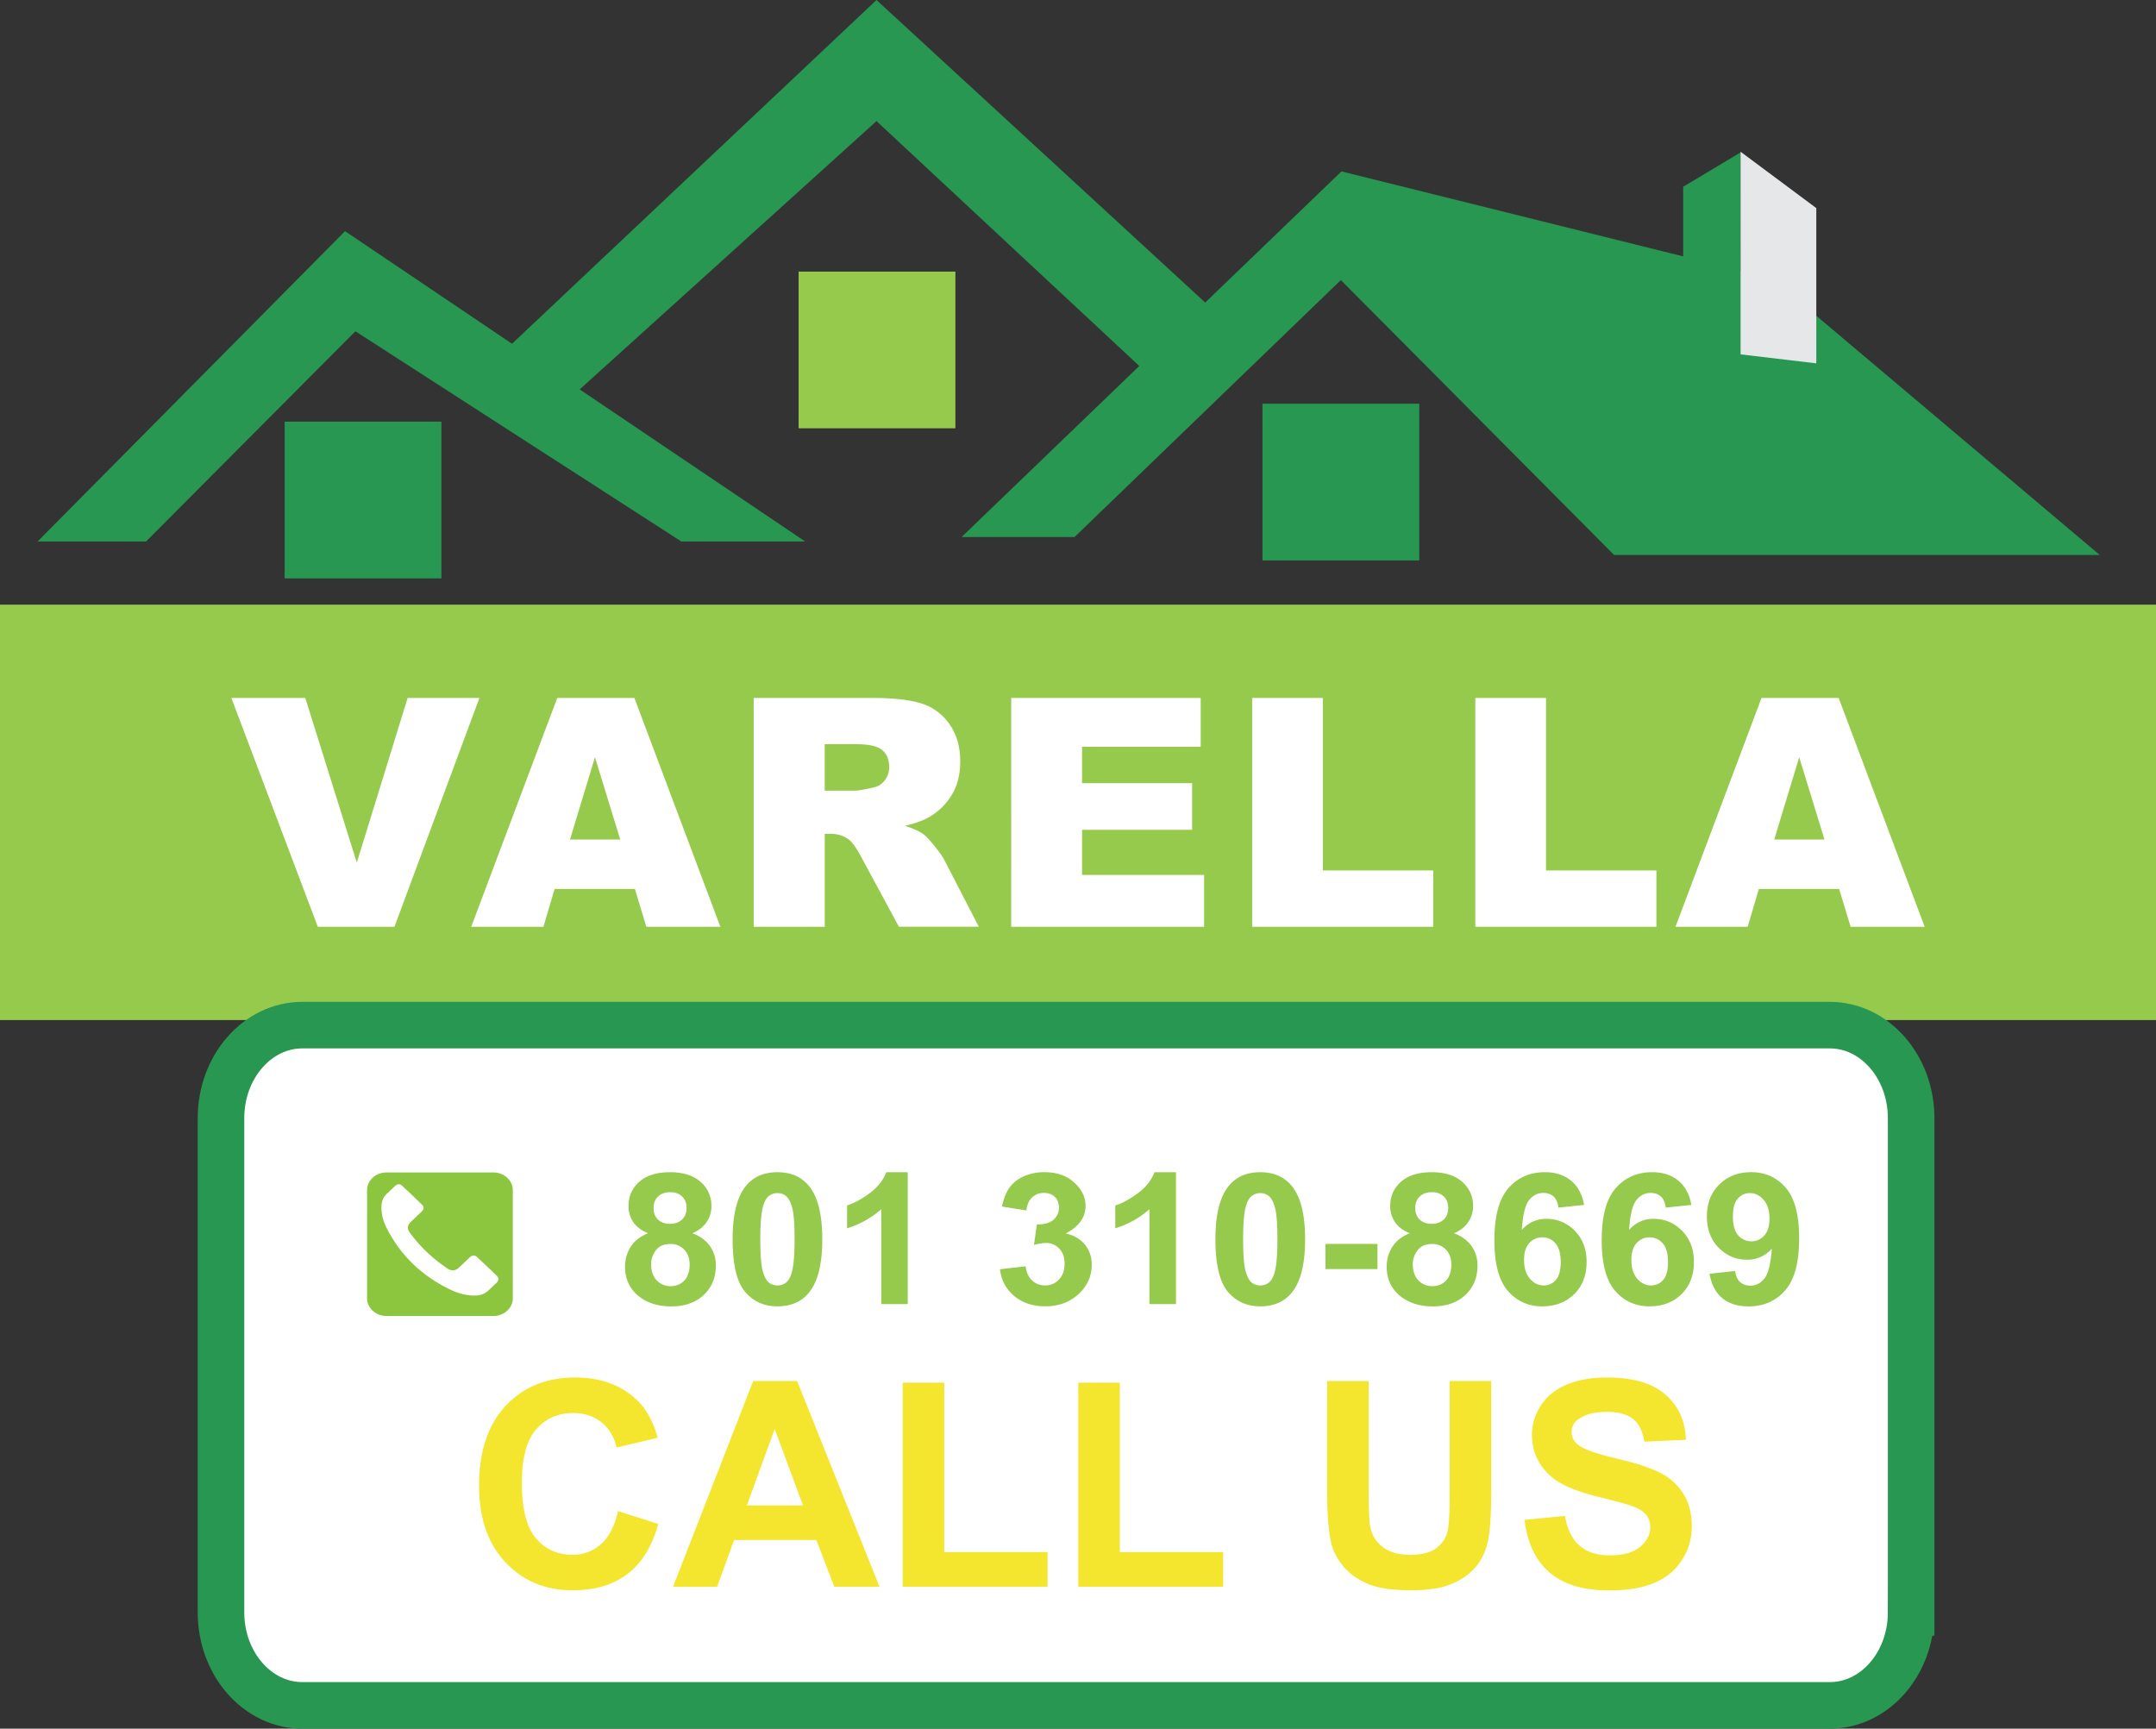 <svg xmlns="http://www.w3.org/2000/svg" viewBox="12.086 6.081 138.918 111.391"><rect x="12.086" y="6.081" width="138.918" height="111.391" fill="#333333" stroke="none"/><path fill="#8FC744" d="M122.702 18.32l-.049.092-.101-.018.047-.094z"/><path fill="#279751" d="M21.496 40.974l13.49-13.546 21.002 13.546h7.979L34.319 20.976 14.507 40.974z"/><path fill="#279751" d="M43.622 29.603l24.94-23.522 21.313 19.618-4.124 4.206-17.189-16.021L48.26 32.237z"/><path fill="#279751" d="M126.27 24.027l-27.749-6.902-24.475 23.559h7.278l17.158-16.555 17.604 17.713h31.295z"/><path fill="#279751" d="M124.256 15.888l-3.719 2.231v5.431h3.695zM118.51 23.563l10.404 3.008 9.439 13.493-18.374-6.297"/><path fill="#E6E7E8" d="M124.238 15.859v13.057l4.878.578V19.49"/><path fill="#279751" d="M30.426 33.251h10.102v10.101H30.426z"/><path fill="#96CA4D" d="M63.544 23.58h10.101v10.1H63.544z"/><path fill="#279751" d="M93.432 32.094h10.101v10.1H93.432z"/><g fill="#D7DF23"><path d="M28.39 55.464l.079-.206h.03l.084.206h-.03l-.024-.062h-.086l-.023.062h-.03zm.06-.084h.07l-.022-.058-.014-.042a.146.146 0 0 1-.012.039l-.022.061zM28.598 55.477l.025.003c.001.007.004.013.008.016.006.005.015.007.026.007.012 0 .021-.002.027-.007a.03.03 0 0 0 .012-.02.19.19 0 0 0 .002-.032.056.056 0 0 1-.041.019c-.021 0-.037-.007-.048-.022a.084.084 0 0 1-.017-.053.1.1 0 0 1 .007-.039.054.054 0 0 1 .023-.028.058.058 0 0 1 .035-.01.05.05 0 0 1 .043.021v-.018h.023v.13a.12.12 0 0 1-.007.049.049.049 0 0 1-.022.023.087.087 0 0 1-.039.008.07.07 0 0 1-.043-.012c-.01-.007-.014-.019-.014-.035zm.02-.091c0 .02.004.035.012.043a.037.037 0 0 0 .03.013.037.037 0 0 0 .029-.013.066.066 0 0 0 .012-.042c0-.018-.004-.032-.012-.041a.038.038 0 0 0-.029-.014.04.04 0 0 0-.029.013.067.067 0 0 0-.013.041zM28.861 55.464v-.022a.055.055 0 0 1-.048.026.064.064 0 0 1-.024-.005c-.007-.004-.014-.008-.017-.013a.098.098 0 0 1-.008-.018l-.001-.024v-.093h.025v.083c0 .012 0 .022.002.026.001.007.004.012.009.015a.033.033 0 0 0 .041 0 .023.023 0 0 0 .014-.016.102.102 0 0 0 .003-.029v-.08h.026v.149h-.022zM28.923 55.287v-.029h.025v.029h-.025zm0 .177v-.149h.025v.149h-.025zM28.987 55.464v-.149h.023v.021a.052.052 0 0 1 .048-.025.06.06 0 0 1 .024.004.059.059 0 0 1 .017.013.04.04 0 0 1 .008.019.136.136 0 0 1 .001.024v.092h-.025v-.09c0-.011 0-.018-.003-.023a.024.024 0 0 0-.011-.013.042.042 0 0 0-.017-.005.043.043 0 0 0-.028.01c-.008.008-.012.021-.012.039v.082l-.025.001zM29.245 55.447a.107.107 0 0 1-.027.016.087.087 0 0 1-.028.005.056.056 0 0 1-.038-.012.041.041 0 0 1-.012-.031c0-.007.001-.014.004-.02a.044.044 0 0 1 .012-.015c.006-.004.013-.006.019-.009a.195.195 0 0 1 .022-.003.166.166 0 0 0 .045-.009v-.006c0-.011-.002-.018-.007-.022-.007-.005-.017-.009-.029-.009s-.021.002-.027.007c-.005.003-.01.012-.012.022l-.025-.004a.045.045 0 0 1 .011-.025.049.049 0 0 1 .023-.015.116.116 0 0 1 .065-.001c.008.004.014.007.018.012s.006.01.008.017l.001.024v.034c0 .023.001.038.002.045a.048.048 0 0 0 .006.018h-.026l-.005-.019zm-.002-.058a.187.187 0 0 1-.041.01.066.066 0 0 0-.023.005.016.016 0 0 0-.01.008.025.025 0 0 0-.004.012c0 .007.003.012.008.017.005.005.013.007.022.007s.019-.002.026-.007a.037.037 0 0 0 .017-.018.057.057 0 0 0 .004-.025v-.009zM29.309 55.464v-.206h.025v.206h-.025zM29.47 55.464v-.018a.05.05 0 0 1-.042.022.064.064 0 0 1-.033-.01.063.063 0 0 1-.024-.027.103.103 0 0 1-.008-.041c0-.014.002-.028.007-.04a.066.066 0 0 1 .022-.029.057.057 0 0 1 .034-.01c.009 0 .017.001.024.005.007.004.013.01.018.015v-.074h.025v.206l-.023.001zm-.08-.075c0 .02.004.034.012.043a.037.037 0 0 0 .029.014.035.035 0 0 0 .028-.014.068.068 0 0 0 .011-.042c0-.021-.004-.035-.012-.045a.035.035 0 0 0-.028-.014.04.04 0 0 0-.029.013.086.086 0 0 0-.011.045zM29.524 55.389c0-.027.008-.048.023-.061a.063.063 0 0 1 .046-.017c.021 0 .037.006.051.02.013.013.019.032.019.056a.092.092 0 0 1-.009.045.05.05 0 0 1-.025.025.066.066 0 0 1-.037.01.067.067 0 0 1-.05-.02c-.012-.013-.018-.033-.018-.058zm.026 0c0 .02.004.034.013.043.008.009.019.015.031.015s.023-.005.032-.015c.009-.01.012-.024.012-.044 0-.019-.003-.032-.012-.042a.042.042 0 0 0-.032-.014.041.041 0 0 0-.031.014c-.009.01-.013.024-.013.043z"/></g><path fill="#96CA4D" d="M12.086 45.043h138.918v26.768H12.086z"/><g fill="#FFF"><path d="M26.994 51.054h4.763l3.319 10.612 3.276-10.612h4.625L37.502 65.8h-4.939l-5.569-14.746zM52.994 63.365H47.82l-.718 2.435H42.45l5.542-14.746h4.97l5.54 14.746h-4.771l-.737-2.435zm-.945-3.188l-1.627-5.301-1.61 5.301h3.237zM60.649 65.8V51.054h7.595c1.408 0 2.484.121 3.229.362a3.427 3.427 0 0 1 1.8 1.343c.457.652.685 1.449.685 2.388 0 .818-.174 1.524-.523 2.118a4.09 4.09 0 0 1-1.439 1.442c-.39.234-.923.429-1.601.583.543.181.938.362 1.186.544.168.121.411.379.729.774.319.397.531.701.638.917l2.207 4.272h-5.149l-2.435-4.505c-.31-.584-.584-.963-.826-1.137a1.902 1.902 0 0 0-1.116-.343h-.402V65.8h-4.578zm4.577-8.771h1.921c.208 0 .61-.066 1.207-.2.302-.062.548-.215.739-.464.191-.248.286-.533.286-.854 0-.476-.15-.841-.451-1.097-.303-.254-.87-.381-1.701-.381h-2.002v2.996zM77.241 51.054h12.21v3.148h-7.644v2.344h7.091v3.007h-7.091v2.908h7.864V65.8h-12.43V51.054zM92.766 51.054h4.557v11.115h7.111V65.8H92.766V51.054zM107.145 51.054h4.557v11.115h7.112V65.8h-11.668V51.054zM130.587 63.365h-5.172l-.72 2.435h-4.651l5.542-14.746h4.971l5.541 14.746h-4.771l-.74-2.435zm-.944-3.188l-1.628-5.301-1.61 5.301h3.238z"/></g><path fill="#FFF" stroke="#279751" stroke-miterlimit="10" stroke-width="3" d="M135.227 109.977c0 3.313-2.349 5.995-5.243 5.995H31.568c-2.896 0-5.243-2.683-5.243-5.995V78.133c0-3.312 2.347-5.996 5.243-5.996h98.416c2.895 0 5.243 2.685 5.243 5.996v31.844z"/><g fill="#96CA4D"><path d="M53.845 85.548c-.441-.179-.762-.422-.962-.732-.2-.309-.3-.649-.3-1.018 0-.631.231-1.152.695-1.564.463-.413 1.122-.619 1.976-.619.846 0 1.502.206 1.97.619.467.412.702.934.702 1.564 0 .393-.108.742-.322 1.048s-.516.539-.905.702c.494.187.87.462 1.126.824.257.361.385.779.385 1.253 0 .781-.262 1.416-.786 1.905-.524.489-1.222.732-2.091.732-.81 0-1.484-.202-2.022-.605-.635-.477-.953-1.132-.953-1.964 0-.456.119-.877.358-1.26.239-.382.615-.678 1.129-.885zm.194 1.99c0 .446.121.796.361 1.046.241.25.542.375.901.375.352 0 .644-.121.875-.36.23-.24.346-.588.346-1.042 0-.397-.117-.716-.352-.956a1.197 1.197 0 0 0-.893-.361c-.417 0-.728.137-.932.409-.204.274-.306.57-.306.889zm.158-3.626c0 .323.096.576.289.757.191.182.448.272.768.272.324 0 .582-.092.777-.274.194-.184.292-.437.292-.759 0-.305-.097-.548-.289-.731-.192-.184-.446-.274-.761-.274-.328 0-.589.093-.784.277-.195.185-.292.43-.292.732zM62.179 81.615c.862 0 1.536.294 2.022.878.578.692.868 1.843.868 3.447 0 1.601-.291 2.751-.874 3.452-.482.578-1.154.866-2.016.866-.866 0-1.564-.316-2.093-.95-.531-.632-.795-1.762-.795-3.386 0-1.593.291-2.739.874-3.441.48-.577 1.152-.866 2.014-.866zm0 1.346a.878.878 0 0 0-.552.188c-.162.125-.287.349-.376.673-.117.419-.176 1.125-.176 2.118s.053 1.676.158 2.046c.105.373.238.619.398.742.159.124.342.185.548.185s.391-.062.553-.187c.161-.125.287-.35.376-.674.117-.415.176-1.119.176-2.112s-.053-1.676-.158-2.047c-.104-.371-.238-.619-.398-.744a.868.868 0 0 0-.549-.188zM70.574 90.114h-1.705V84a5.954 5.954 0 0 1-2.204 1.229v-1.471c.445-.139.928-.401 1.451-.788s.88-.839 1.075-1.355h1.384v8.499zM76.517 87.867l1.651-.189c.053.4.194.705.425.917.23.212.51.317.837.317.353 0 .649-.126.89-.38.241-.255.361-.598.361-1.027 0-.408-.116-.732-.347-.972a1.129 1.129 0 0 0-.843-.357c-.218 0-.479.041-.784.121l.189-1.321c.461.012.813-.084 1.056-.286a.995.995 0 0 0 .364-.806c0-.284-.089-.512-.267-.68-.178-.171-.415-.255-.709-.255-.292 0-.541.096-.747.288-.206.192-.332.475-.376.843l-1.572-.254c.109-.512.274-.92.494-1.226.221-.307.529-.548.923-.724a3.257 3.257 0 0 1 1.327-.263c.838 0 1.509.255 2.015.764.417.415.626.885.626 1.408 0 .743-.427 1.336-1.281 1.778.51.103.917.336 1.224.697.305.363.458.8.458 1.313 0 .741-.285 1.375-.855 1.898-.571.523-1.281.785-2.131.785-.805 0-1.473-.221-2.003-.661-.532-.439-.84-1.015-.925-1.728zM87.856 90.114H86.15V84a5.95 5.95 0 0 1-2.203 1.229v-1.471c.445-.139.928-.401 1.451-.788.522-.387.88-.839 1.075-1.355h1.384v8.499zM93.289 81.615c.862 0 1.536.294 2.022.878.579.692.868 1.843.868 3.447 0 1.601-.291 2.751-.875 3.452-.481.578-1.153.866-2.015.866-.866 0-1.564-.316-2.095-.95-.53-.632-.794-1.762-.794-3.386 0-1.593.291-2.739.874-3.441.481-.577 1.153-.866 2.015-.866zm0 1.346c-.207 0-.391.063-.552.188s-.288.349-.376.673c-.118.419-.176 1.125-.176 2.118s.053 1.676.158 2.046c.105.373.237.619.398.742a.867.867 0 0 0 .549.185c.206 0 .391-.062.552-.187s.287-.35.376-.674c.118-.415.176-1.119.176-2.112s-.053-1.676-.158-2.047c-.105-.371-.237-.619-.397-.744a.87.87 0 0 0-.55-.188zM97.49 87.857v-1.622h3.351v1.622H97.49zM102.923 85.548c-.441-.179-.762-.422-.962-.732a1.838 1.838 0 0 1-.301-1.018c0-.631.231-1.152.695-1.564.463-.413 1.121-.619 1.976-.619.845 0 1.502.206 1.969.619.468.412.701.934.701 1.564 0 .393-.107.742-.322 1.048s-.516.539-.904.702c.494.187.869.462 1.125.824.257.361.386.779.386 1.253 0 .781-.262 1.416-.786 1.905s-1.221.732-2.091.732c-.81 0-1.483-.202-2.021-.605-.635-.477-.953-1.132-.953-1.964 0-.456.12-.877.358-1.26.239-.382.616-.678 1.13-.885zm.194 1.99c0 .446.12.796.361 1.046s.541.375.902.375c.352 0 .644-.121.874-.36.231-.24.346-.588.346-1.042 0-.397-.118-.716-.352-.956s-.532-.361-.893-.361c-.417 0-.728.137-.932.409-.204.274-.306.57-.306.889zm.157-3.626c0 .323.096.576.289.757.192.182.449.272.769.272.324 0 .582-.092.776-.274.194-.184.292-.437.292-.759 0-.305-.096-.548-.289-.731s-.446-.274-.762-.274c-.328 0-.589.093-.783.277-.194.185-.292.43-.292.732zM114.153 83.723l-1.651.173c-.041-.323-.146-.562-.315-.716-.17-.154-.391-.23-.661-.23-.361 0-.665.152-.915.461-.249.309-.406.949-.47 1.923a2.035 2.035 0 0 1 1.584-.715 2.48 2.48 0 0 1 1.831.773c.507.516.761 1.182.761 1.997 0 .865-.267 1.561-.801 2.084-.535.523-1.22.785-2.058.785-.898 0-1.637-.331-2.216-.996-.579-.663-.868-1.752-.868-3.265 0-1.551.302-2.669.905-3.354.602-.687 1.386-1.029 2.349-1.029.676 0 1.235.18 1.678.541.444.361.725.882.847 1.568zm-3.867 3.539c0 .527.127.934.383 1.221.254.286.546.43.874.43.315 0 .579-.117.789-.352.21-.235.315-.619.315-1.156 0-.549-.113-.952-.34-1.207a1.085 1.085 0 0 0-.849-.385c-.328 0-.605.122-.832.366-.227.244-.34.604-.34 1.083zM121.066 83.723l-1.65.173c-.041-.323-.146-.562-.315-.716-.17-.154-.391-.23-.662-.23-.36 0-.665.152-.914.461-.249.309-.406.949-.47 1.923a2.035 2.035 0 0 1 1.584-.715c.712 0 1.322.257 1.83.773.509.516.762 1.182.762 1.997 0 .865-.267 1.561-.801 2.084-.534.523-1.22.785-2.058.785-.898 0-1.637-.331-2.215-.996-.579-.663-.868-1.752-.868-3.265 0-1.551.3-2.669.904-3.354.603-.687 1.386-1.029 2.35-1.029.675 0 1.234.18 1.677.541.443.361.725.882.846 1.568zm-3.866 3.539c0 .527.127.934.382 1.221.255.286.547.43.874.43.316 0 .579-.117.79-.352.21-.235.315-.619.315-1.156 0-.549-.113-.952-.34-1.207a1.087 1.087 0 0 0-.85-.385c-.328 0-.605.122-.831.366-.227.244-.34.604-.34 1.083zM122.238 88.156l1.651-.174c.04.32.146.556.315.71.171.154.395.232.674.232.353 0 .651-.154.898-.462.246-.309.405-.947.475-1.917a2.089 2.089 0 0 1-1.609.709c-.7 0-1.305-.257-1.813-.769-.507-.516-.762-1.185-.762-2.008 0-.857.268-1.551.805-2.076.536-.525 1.219-.788 2.049-.788.902 0 1.643.332 2.221.997.579.664.869 1.756.869 3.275 0 1.549-.303 2.664-.904 3.349-.604.686-1.389 1.027-2.355 1.027-.696 0-1.259-.176-1.688-.527-.429-.35-.705-.876-.826-1.578zm3.862-3.544c0-.523-.127-.93-.38-1.219-.253-.288-.546-.432-.877-.432-.315 0-.577.117-.786.354-.209.236-.313.625-.313 1.163 0 .548.113.947.34 1.204.227.256.51.384.851.384.327 0 .604-.123.827-.369.224-.247.338-.608.338-1.085z"/></g><g fill-rule="evenodd" clip-rule="evenodd"><path fill="#8CC63F" stroke="#FFF" stroke-miterlimit="10" stroke-width="2" d="M46.128 89.738c0 1.183-1.009 2.143-2.253 2.143H36.99c-1.244 0-2.253-.96-2.253-2.143v-6.965c0-1.183 1.009-2.143 2.253-2.143h6.885c1.245 0 2.253.96 2.253 2.143v6.965z"/><path fill="#FFF" d="M42.596 89.564c-.529-.015-1.053-.167-1.544-.407-1.78-.87-3.125-2.153-4.011-3.863-.242-.464-.398-.957-.376-1.487.013-.319.112-.604.37-.829.169-.146.326-.307.489-.461s.319-.17.484-.018c.429.397.852.802 1.27 1.212.149.146.13.297-.027.445-.229.22-.462.436-.689.656-.232.226-.257.447-.067.703a9.634 9.634 0 0 0 2.42 2.304c.275.184.511.16.755-.069.228-.212.451-.429.676-.642.164-.156.323-.17.484-.021.424.394.845.791 1.259 1.195.166.161.147.31-.024.474-.145.137-.29.273-.433.412-.31.297-.562.397-1.036.396z"/></g><g fill="#F4E62F"><path d="M51.907 103.455l2.595.822c-.398 1.447-1.059 2.522-1.985 3.225-.925.702-2.1 1.054-3.522 1.054-1.761 0-3.208-.602-4.341-1.805-1.134-1.203-1.7-2.848-1.7-4.933 0-2.207.569-3.921 1.709-5.143 1.139-1.222 2.637-1.832 4.495-1.832 1.622 0 2.939.48 3.952 1.438.603.567 1.055 1.382 1.356 2.444l-2.65.632c-.157-.687-.484-1.229-.981-1.628-.498-.397-1.102-.597-1.813-.597-.983 0-1.78.353-2.392 1.058-.612.706-.918 1.849-.918 3.428 0 1.677.301 2.87.904 3.582.603.711 1.387 1.066 2.352 1.066.711 0 1.323-.226 1.836-.678s.88-1.163 1.103-2.133zM68.756 108.33h-2.912l-1.158-3.013h-5.3l-1.094 3.013h-2.84l5.164-13.26h2.832l5.308 13.26zm-4.929-5.246L62 98.164l-1.791 4.92h3.618zM70.249 108.33V95.179h2.677v10.916h6.657v2.235h-9.334zM81.563 108.33V95.179h2.677v10.916h6.657v2.235h-9.334zM97.598 95.071h2.678v7.182c0 1.139.033 1.877.099 2.216.115.542.387.978.818 1.307s1.021.492 1.768.492c.76 0 1.333-.154 1.719-.465.385-.311.618-.692.696-1.145.079-.452.118-1.202.118-2.253v-7.334h2.677v6.965c0 1.591-.072 2.715-.217 3.373-.145.657-.412 1.212-.801 1.664s-.909.813-1.56 1.081-1.501.402-2.55.402c-1.267 0-2.227-.146-2.881-.438-.654-.293-1.171-.673-1.551-1.141-.38-.467-.63-.957-.751-1.469-.175-.76-.262-1.882-.262-3.365v-7.072zM110.315 104.016l2.604-.254c.157.875.475 1.517.955 1.927.479.411 1.126.615 1.94.615.862 0 1.512-.183 1.949-.548.437-.364.655-.79.655-1.279 0-.313-.092-.58-.276-.8-.184-.221-.505-.412-.963-.575-.313-.108-1.028-.302-2.143-.578-1.435-.355-2.442-.793-3.021-1.312-.814-.729-1.221-1.62-1.221-2.669 0-.675.191-1.306.574-1.895.383-.588.935-1.036 1.655-1.342.721-.309 1.59-.463 2.609-.463 1.665 0 2.917.365 3.758 1.095s1.282 1.704 1.325 2.921l-2.677.118c-.115-.682-.361-1.171-.737-1.47-.377-.299-.942-.447-1.696-.447-.778 0-1.387.159-1.827.479a.965.965 0 0 0-.425.823c0 .314.132.582.398.806.337.282 1.158.578 2.46.887 1.303.306 2.265.625 2.89.953a3.714 3.714 0 0 1 1.465 1.348c.353.57.528 1.274.528 2.112 0 .76-.211 1.471-.633 2.134-.422.664-1.019 1.157-1.79 1.479-.772.323-1.734.484-2.886.484-1.676 0-2.963-.387-3.862-1.162-.897-.776-1.434-1.904-1.608-3.387z"/></g></svg>